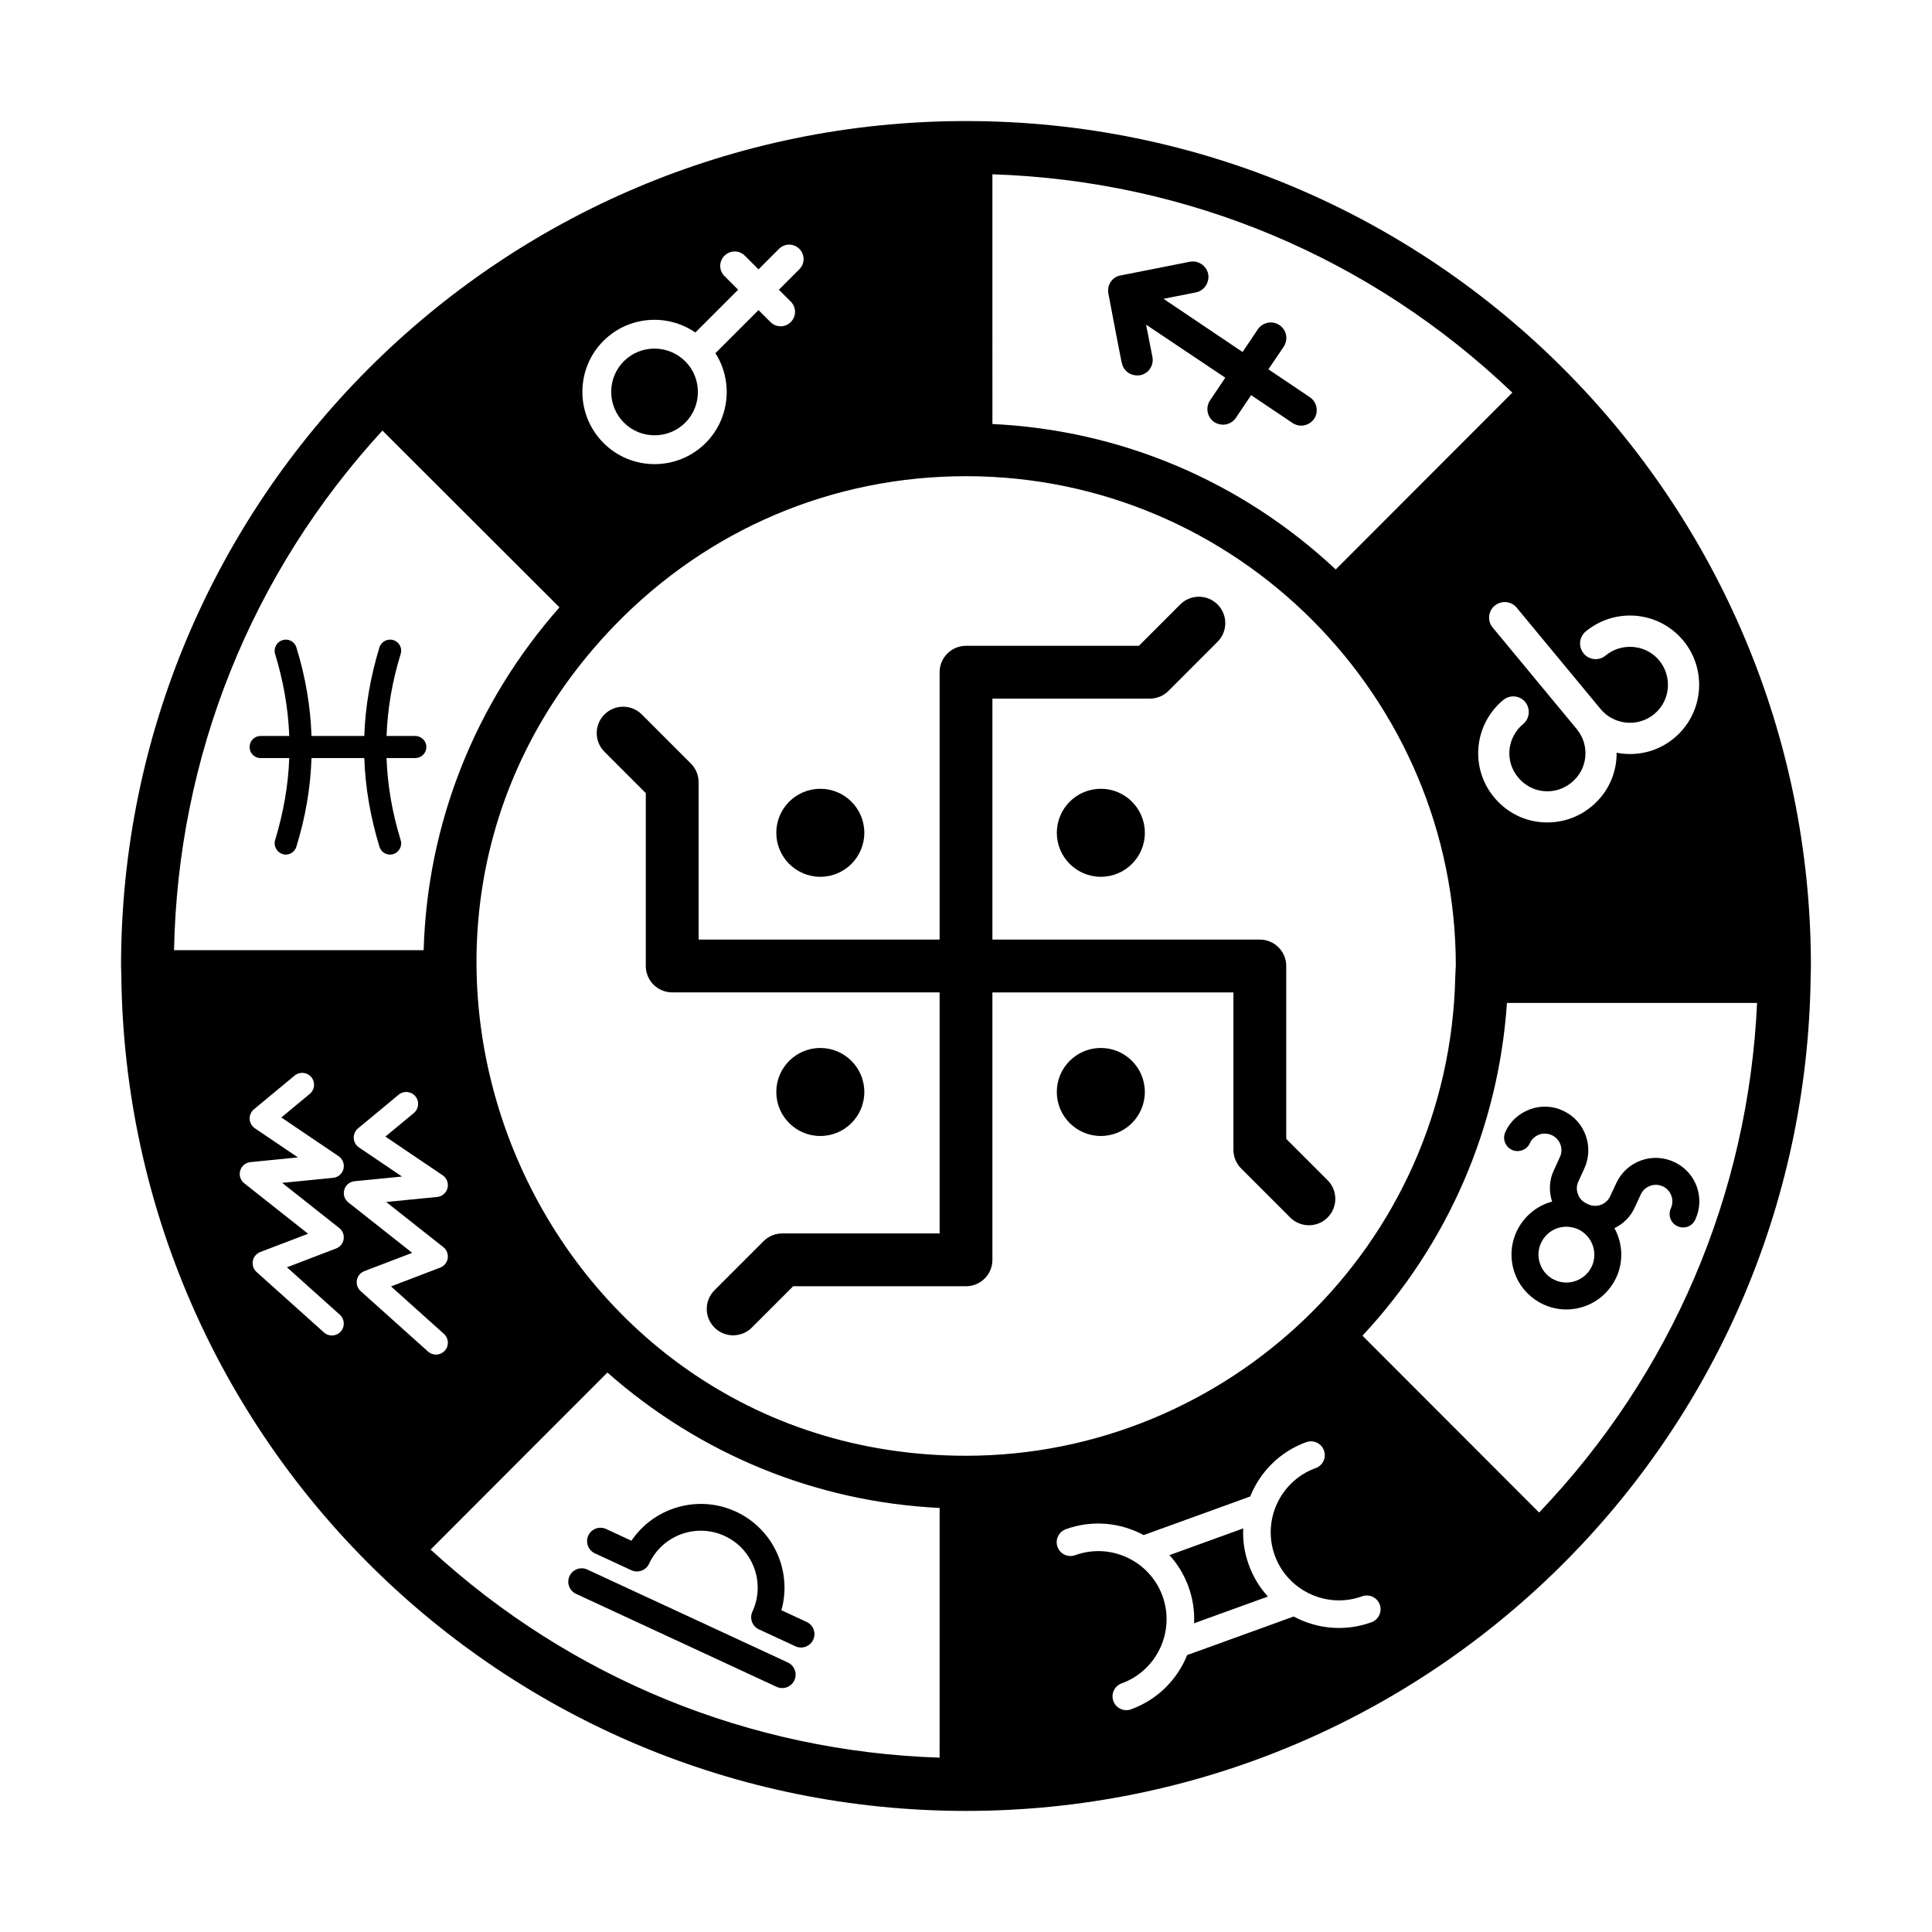 <?xml version="1.0" encoding="UTF-8"?>
<!-- Uploaded to: SVG Repo, www.svgrepo.com, Generator: SVG Repo Mixer Tools -->
<svg fill="#000000" width="800px" height="800px" version="1.1" viewBox="144 144 512 512" xmlns="http://www.w3.org/2000/svg">
 <g>
  <path d="m400 176.08c-123.85 0-223.92 100.53-223.92 223.92 0.02 0.711 0.059 2.133 0.082 2.848 0 0.016-0.008 0.031-0.008 0.043 1.582 122.57 101.27 221.02 223.84 221.02 122.58 0 222.25-98.461 223.85-221.02 0-0.012-0.008-0.027-0.008-0.043s0.008-0.031 0.008-0.043l0.066-2.805c0-123.08-99.773-223.92-223.91-223.92zm6.996 14.109c51.797 1.684 100.25 22.031 137.79 57.863l-46.801 46.859c-25.059-23.422-56.914-36.918-90.984-38.543zm-103.07 44.145c6.613-6.613 16.898-7.344 24.352-2.215l11.336-11.336-3.617-3.617c-1.512-1.512-1.512-3.887 0-5.398 1.484-1.484 3.887-1.512 5.398 0l3.617 3.617 5.426-5.43c1.512-1.512 3.914-1.484 5.398 0s1.512 3.887 0 5.398l-5.426 5.43 3.16 3.156c1.512 1.512 1.484 3.914 0 5.402-1.512 1.512-3.887 1.512-5.398 0l-3.16-3.16-11.422 11.418c4.727 7.371 3.859 17.359-2.59 23.812-7.449 7.453-19.598 7.453-27.047 0-7.481-7.481-7.481-19.629-0.027-27.078zm-58.574 23.77 46.914 46.855c-22.371 25.352-35.023 57.23-35.996 90.844h-66.148c1.008-51.406 20.477-99.898 55.23-137.7zm-11.441 211.34c0.887 0.703 1.336 1.824 1.16 2.949-0.172 1.121-0.93 2.062-1.988 2.469l-13.039 4.984 14.02 12.578c1.293 1.16 1.402 3.148 0.242 4.453-1.164 1.293-3.156 1.402-4.453 0.238l-17.859-16.02c-0.82-0.734-1.191-1.84-0.996-2.922 0.199-1.078 0.945-1.977 1.973-2.371l12.68-4.844-16.922-13.371c-1.008-0.801-1.43-2.133-1.07-3.363 0.359-1.234 1.434-2.121 2.715-2.25l12.586-1.246-11.414-7.715c-0.82-0.559-1.332-1.469-1.383-2.461-0.043-1 0.371-1.949 1.137-2.578l10.77-8.93c1.34-1.113 3.328-0.93 4.438 0.414 1.109 1.336 0.926 3.324-0.414 4.434l-7.535 6.25 15.168 10.254c0.879 0.594 1.387 1.582 1.387 2.609 0 0.258-0.031 0.516-0.094 0.777-0.328 1.285-1.426 2.231-2.746 2.359l-13.5 1.332zm5.664 16.715c-0.816-0.738-1.195-1.836-0.996-2.922 0.199-1.078 0.949-1.977 1.973-2.371l12.684-4.848-16.926-13.371c-1.008-0.797-1.43-2.125-1.07-3.359 0.363-1.234 1.438-2.121 2.715-2.25l12.586-1.242-11.414-7.719c-0.82-0.559-1.336-1.465-1.383-2.457-0.039-0.988 0.371-1.949 1.137-2.582l10.766-8.93c1.34-1.109 3.328-0.926 4.438 0.418 1.109 1.336 0.926 3.324-0.414 4.438l-7.531 6.242 15.164 10.254c0.879 0.594 1.387 1.582 1.387 2.609 0 0.258-0.031 0.52-0.098 0.777-0.324 1.285-1.422 2.231-2.742 2.359l-13.504 1.336 15.145 11.965c0.887 0.703 1.336 1.824 1.16 2.953-0.172 1.121-0.934 2.059-1.988 2.469l-13.039 4.984 14.02 12.574c1.293 1.164 1.402 3.152 0.242 4.453-1.164 1.293-3.156 1.402-4.453 0.234zm153.43 123.64c-50.367-1.648-97.793-21.031-134.89-55.152 0.699-0.699 49.328-49.387 46.855-46.91 24.645 21.75 55.457 34.309 88.039 35.887zm-86.008-300.17c24.668-25.43 57.699-39.434 93.008-39.434 71.773 0 129.8 58.555 129.8 129.8-0.086 1.449-0.125 1.941-0.133 2.617 0 0.012-0.008 0.023-0.008 0.039-1.48 71.652-60.352 127.14-129.66 127.14-114.11 0-172.66-137.93-93.008-220.17zm200.46 264.28c-7.047 2.555-14.484 1.785-20.621-1.516l-28.234 10.223c-2.598 6.469-7.82 11.816-14.871 14.375-1.891 0.684-4-0.305-4.684-2.195-0.684-1.891 0.301-3.996 2.195-4.68 9.355-3.391 14.223-13.789 10.836-23.141-3.387-9.355-13.785-14.227-23.141-10.836-1.891 0.684-3.988-0.27-4.684-2.195-0.684-1.895 0.305-4 2.195-4.684 7.051-2.555 14.5-1.75 20.637 1.551l28.234-10.227c2.598-6.465 7.805-11.848 14.855-14.402 1.895-0.688 4 0.301 4.684 2.195 0.699 1.922-0.301 3.996-2.195 4.684-9.352 3.387-14.223 13.785-10.836 23.141 3.387 9.352 13.789 14.223 23.141 10.836 1.895-0.684 4 0.305 4.684 2.195 0.684 1.883-0.301 3.992-2.195 4.676zm44.426-29.07c-0.707-0.707-49.934-49.992-46.812-46.867 22.641-24.293 36.047-55.164 38.285-88.18h66.289c-2.336 50.777-22.645 98.258-57.762 135.05zm11.258-232.1c0.254-0.52 0.617-0.988 1.094-1.402 3.809-3.117 8.562-4.578 13.453-4.137 4.871 0.477 9.262 2.793 12.398 6.562 6.457 7.82 5.356 19.375-2.426 25.852-4.394 3.66-10 4.894-15.246 3.863 0.008 0.645-0.004 1.242-0.07 1.848-0.441 4.891-2.793 9.262-6.566 12.398-3.769 3.133-8.523 4.594-13.414 4.156-4.887-0.441-9.262-2.793-12.395-6.562-3.133-3.773-4.598-8.523-4.156-13.414 0.48-4.867 2.793-9.262 6.562-12.395 1.758-1.445 4.367-1.238 5.812 0.52 1.445 1.758 1.238 4.371-0.539 5.852-2.066 1.707-3.336 4.129-3.617 6.797-0.246 2.684 0.562 5.281 2.309 7.367 1.707 2.07 4.109 3.371 6.793 3.617 2.684 0.246 5.281-0.562 7.371-2.305 2.07-1.707 3.375-4.109 3.617-6.797 0.246-2.684-0.562-5.281-2.269-7.352l-22.258-26.883c-1.09-1.262-1.242-3.039-0.555-4.449 0.254-0.523 0.617-0.988 1.078-1.363 1.758-1.445 4.367-1.238 5.812 0.52l22.258 26.883c3.586 4.266 9.918 4.856 14.203 1.328 4.285-3.531 4.856-9.918 1.328-14.203-1.707-2.07-4.129-3.336-6.816-3.582-2.684-0.246-5.316 0.547-7.387 2.254-1.723 1.461-4.371 1.238-5.816-0.523-1.074-1.293-1.242-3.035-0.559-4.449z"/>
  <path d="m480.14 241.87 4.043-5.981c1.277-1.895 0.781-4.457-1.113-5.734-1.898-1.277-4.453-0.742-5.734 1.113l-4.043 6.019-20.949-14.105 8.578-1.691c2.227-0.453 3.668-2.641 3.258-4.867-0.453-2.227-2.598-3.672-4.867-3.258l-18.352 3.633c-1.906 0.293-3.613 2.203-3.258 4.641 0.102 0.703 3.676 19.246 3.586 18.539 0.41 1.965 2.211 3.637 4.867 3.258 2.227-0.414 3.672-2.602 3.258-4.828l-1.691-8.574 20.992 14.062-4.043 6.019c-1.277 1.895-0.742 4.457 1.113 5.734 2.234 1.367 4.598 0.562 5.734-1.113l4.043-6.019 10.973 7.379c2.027 1.316 4.441 0.688 5.734-1.109 1.238-1.898 0.742-4.457-1.156-5.734z"/>
  <path d="m254.02 339.04h-7.578c0.258-7.234 1.508-14.512 3.746-21.742 0.477-1.547-0.387-3.188-1.938-3.66-1.551-0.477-3.231 0.391-3.703 1.938-2.367 7.793-3.746 15.629-4.004 23.465h-13.992c-0.258-7.836-1.594-15.672-4.004-23.465-0.473-1.547-2.109-2.414-3.66-1.938-1.547 0.473-2.453 2.113-1.98 3.66 2.195 7.234 3.488 14.512 3.746 21.742h-7.578c-1.637 0-2.93 1.293-2.93 2.93 0 1.633 1.293 2.93 2.93 2.93h7.578c-0.258 7.234-1.551 14.508-3.746 21.742-0.473 1.551 0.434 3.188 1.98 3.703 0.258 0.086 0.559 0.129 0.863 0.129 1.25 0 2.41-0.816 2.797-2.113 2.41-7.793 3.746-15.629 4.004-23.461h13.992c0.258 7.836 1.637 15.668 4.004 23.461 0.387 1.293 1.551 2.113 2.797 2.113 0.301 0 0.602-0.043 0.902-0.129 1.551-0.516 2.414-2.152 1.938-3.703-2.238-7.234-3.488-14.508-3.746-21.742h7.578c1.637 0 2.973-1.293 2.973-2.93 0.004-1.641-1.332-2.93-2.969-2.93z"/>
  <path d="m299.91 550.93c-0.824 1.781-0.051 3.887 1.73 4.715l9.664 4.481c1.777 0.824 3.887 0.051 4.715-1.73 3.5-7.547 12.484-10.84 20.035-7.344 7.547 3.5 10.844 12.488 7.344 20.035-0.824 1.777-0.051 3.887 1.73 4.715l9.664 4.477c1.777 0.828 3.887 0.055 4.715-1.727 0.824-1.781 0.051-3.891-1.727-4.715l-6.699-3.106c2.891-10.293-2.031-21.484-12.035-26.121-10.004-4.637-21.727-1.16-27.711 7.699l-6.699-3.109c-1.793-0.82-3.902-0.047-4.727 1.73z"/>
  <path d="m352.79 584.58-53.145-24.633c-1.777-0.828-3.887-0.051-4.715 1.727-0.824 1.781-0.051 3.891 1.727 4.715l53.145 24.637c1.781 0.824 3.891 0.051 4.715-1.73 0.828-1.781 0.055-3.887-1.727-4.715z"/>
  <path d="m543.64 448.01c0.277 0.277 0.633 0.531 1.035 0.73 1.793 0.785 3.914 0.031 4.75-1.762 0.48-1.086 1.367-1.867 2.453-2.297 1.113-0.406 2.297-0.328 3.383 0.152 2.172 1.016 3.156 3.613 2.121 5.812l-1.137 2.5-0.457 0.961c-1.242 2.652-1.367 5.606-0.461 8.336-0.402 0.098-0.832 0.227-1.238 0.375-3.637 1.359-6.543 4.062-8.188 7.57-1.621 3.535-1.773 7.477-0.438 11.137 0.73 1.996 1.891 3.766 3.356 5.231 1.211 1.215 2.602 2.199 4.191 2.934 5.68 2.606 12.172 1.27 16.371-2.918 1.188-1.188 2.176-2.578 2.934-4.191 2.023-4.344 1.672-9.195-0.473-13.109 2.324-1.109 4.246-2.977 5.383-5.477l0.43-0.938 1.164-2.523c0.504-1.059 1.363-1.867 2.477-2.269 1.113-0.406 2.273-0.352 3.359 0.125 1.059 0.504 1.867 1.367 2.269 2.477 0.402 1.113 0.352 2.277-0.129 3.359-0.836 1.793-0.027 3.914 1.738 4.731 1.793 0.832 3.918 0.074 4.727-1.742 1.316-2.777 1.418-5.91 0.383-8.816-1.086-2.902-3.203-5.18-6.008-6.473-2.805-1.289-5.934-1.441-8.84-0.359-2.879 1.059-5.18 3.203-6.473 6.008l-1.164 2.473-0.43 0.938c-0.961 2.121-3.41 3.106-5.535 2.297-0.102-0.051-0.176-0.078-0.277-0.129-0.023-0.023-0.074-0.023-0.125-0.023l-0.051-0.051c-0.102-0.051-0.203-0.098-0.305-0.148-1.086-0.48-1.891-1.391-2.269-2.477-0.43-1.086-0.379-2.301 0.129-3.363l0.43-0.934 1.137-2.496c2.656-5.785 0.133-12.656-5.648-15.312-2.777-1.316-5.91-1.418-8.789-0.359-2.906 1.082-5.207 3.176-6.496 5.984-0.648 1.414-0.324 3.004 0.711 4.039zm18.273 21.637c0.102 0.051 0.203 0.098 0.328 0.125 0.781 0.379 1.488 0.887 2.094 1.492 2.144 2.144 2.824 5.457 1.512 8.332-1.723 3.691-6.141 5.328-9.828 3.609-1.82-0.809-3.156-2.305-3.836-4.148-0.707-1.867-0.629-3.863 0.203-5.656 0.836-1.793 2.328-3.18 4.172-3.859 1.746-0.629 3.613-0.578 5.356 0.105z"/>
  <path d="m325.6 256.01c4.481-4.484 4.457-11.797 0-16.254-4.481-4.481-11.797-4.508-16.277-0.023-4.481 4.481-4.453 11.793 0.027 16.277 4.453 4.457 11.77 4.481 16.25 0z"/>
  <path d="m473.47 549.04-19.566 7.086c2.18 2.359 3.891 5.164 5.051 8.363 1.16 3.199 1.648 6.481 1.488 9.691l19.566-7.086c-2.18-2.359-3.906-5.195-5.062-8.395-1.164-3.203-1.641-6.453-1.477-9.66z"/>
  <path d="m495.82 466.66c2.734-2.734 2.734-7.164 0-9.898l-10.953-10.953v-45.812c0-3.859-3.133-6.996-6.996-6.996h-70.871v-63.859h41.711c1.855 0 3.637-0.738 4.949-2.051l13.004-13.008c2.734-2.734 2.734-7.16 0-9.895-2.734-2.731-7.16-2.734-9.895 0l-10.953 10.957h-45.812c-3.863 0-6.996 3.133-6.996 6.996v70.859h-63.867v-41.707c0-1.855-0.738-3.637-2.051-4.949l-13.004-13.008c-2.734-2.734-7.16-2.731-9.895 0-2.734 2.734-2.734 7.16 0 9.895l10.953 10.957v45.809c0 3.867 3.133 6.996 6.996 6.996h70.867v3.512c0 0.074 0 0.148 0.004 0.223v60.145h-41.711c-1.855 0-3.637 0.738-4.949 2.051l-13.004 13.004c-2.734 2.731-2.734 7.16 0 9.895s7.16 2.734 9.895 0l10.953-10.953h45.809c3.863 0 6.996-3.137 6.996-6.996v-67.375c0-0.074 0-0.148-0.004-0.223v-3.277h63.875v41.711c0 1.855 0.738 3.637 2.051 4.949l13.004 13.004c2.731 2.727 7.156 2.727 9.895 0z"/>
  <path d="m361.39 376.36c6.441 0 11.664-5.219 11.664-11.66 0-6.441-5.223-11.664-11.664-11.664-6.441 0-11.664 5.223-11.664 11.664 0.004 6.438 5.227 11.66 11.664 11.66z"/>
  <path d="m424.07 364.7c0 6.441 5.223 11.66 11.664 11.66 6.441 0 11.664-5.219 11.664-11.66 0-6.441-5.223-11.664-11.664-11.664-6.445 0-11.664 5.223-11.664 11.664z"/>
  <path d="m435.73 421.72c-6.441 0-11.664 5.223-11.664 11.664 0 6.441 5.223 11.66 11.664 11.66s11.664-5.219 11.664-11.66c0-6.441-5.223-11.664-11.664-11.664z"/>
  <path d="m361.39 445.05c6.441 0 11.664-5.219 11.664-11.66 0-6.441-5.223-11.664-11.664-11.664-6.441 0-11.664 5.223-11.664 11.664 0.004 6.441 5.227 11.66 11.664 11.66z"/>
 </g>
</svg>